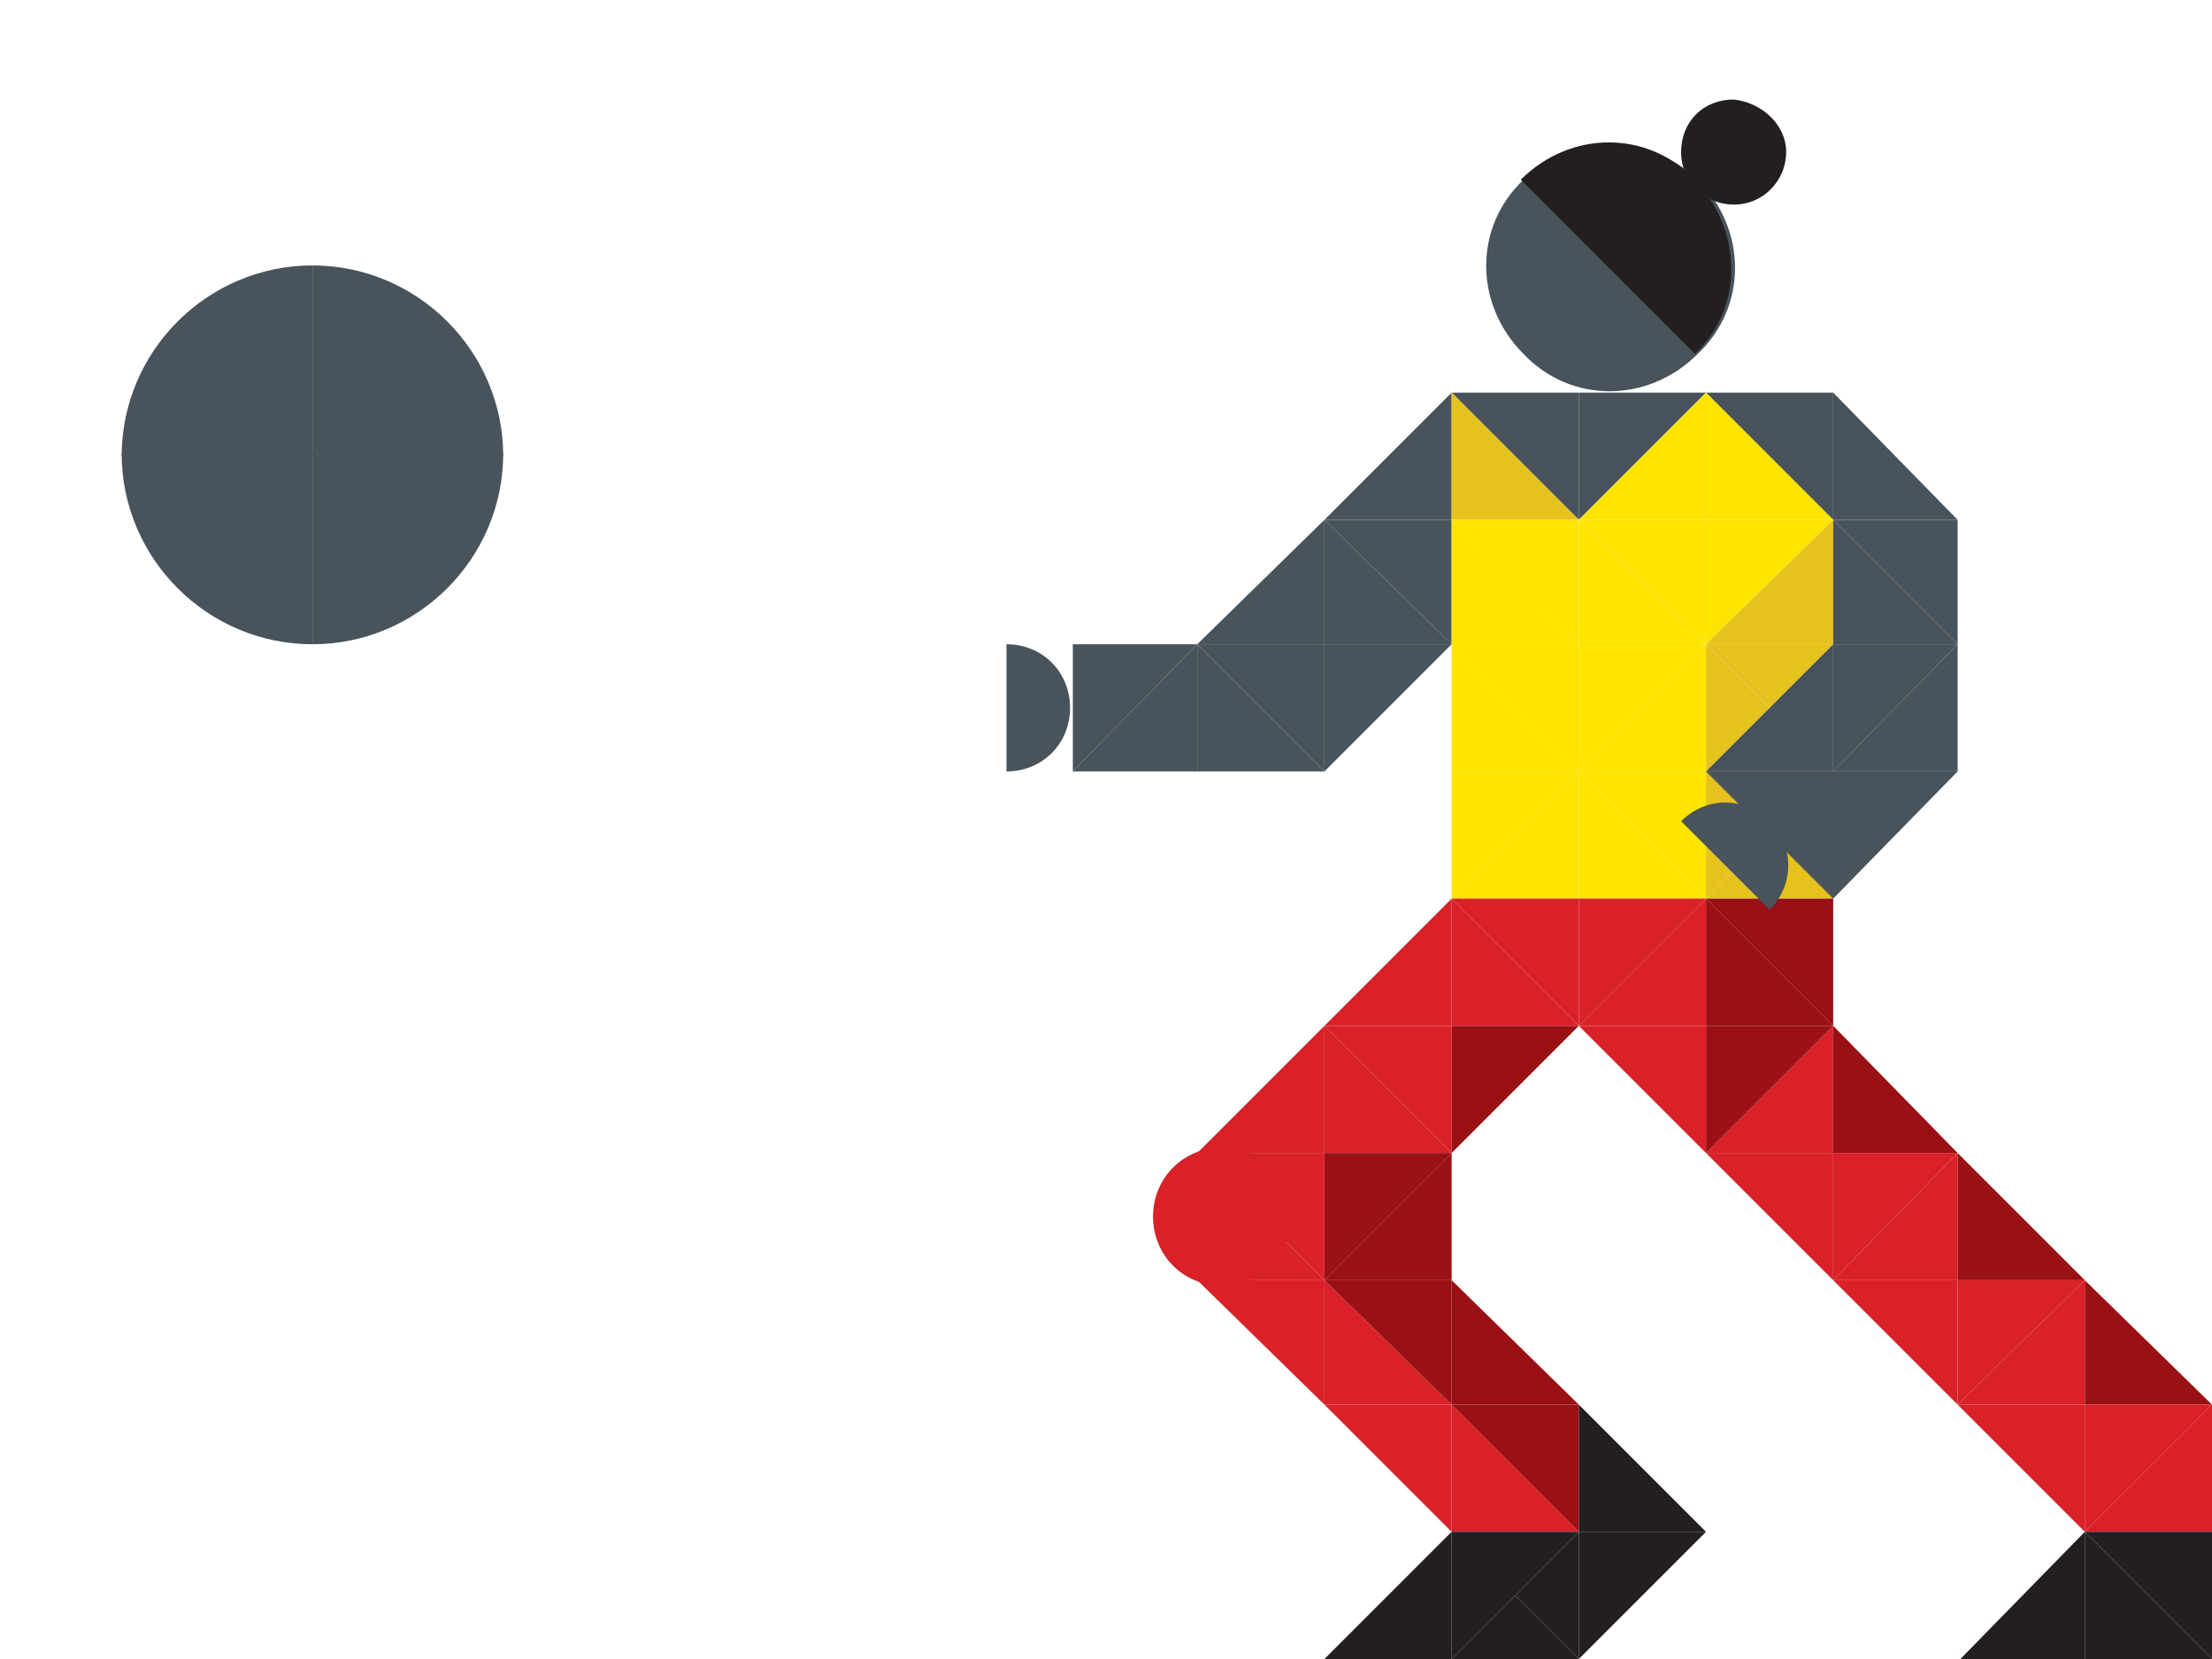 <svg xmlns="http://www.w3.org/2000/svg" viewBox="0 0 80 60">
  <title>Person playing volleyball</title>
  <style type="text/css">.st0{fill-rule:evenodd;clip-rule:evenodd;fill:#48535B;}.st1{fill-rule:evenodd;clip-rule:evenodd;fill:#E6C21F;}.st2{fill-rule:evenodd;clip-rule:evenodd;fill:#FFE400;}.st3{fill-rule:evenodd;clip-rule:evenodd;fill:#DA2128;}.st4{fill-rule:evenodd;clip-rule:evenodd;fill:#991114;}.st5{fill-rule:evenodd;clip-rule:evenodd;fill:#231F20;}</style>
  <g id="Isolation_Mode">
    <polygon class="st0" points="66.3 14.2 61.7 14.2 66.3 18.8"/>
    <polygon class="st0" points="70.8 18.8 66.3 18.8 70.8 23.3"/>
    <polygon class="st0" points="66.3 14.2 66.3 18.8 70.8 18.8"/>
    <polygon class="st0" points="52.5 14.2 47.9 18.8 52.5 18.8"/>
    <polygon class="st0" points="52.5 18.8 47.9 18.8 52.5 23.3"/>
    <polygon class="st0" points="57.1 14.2 52.5 14.2 57.1 18.8"/>
    <polygon class="st1" points="57.1 18.8 52.5 14.2 52.5 18.8"/>
    <polygon class="st2" points="52.5 18.8 52.5 23.3 57.1 23.3"/>
    <polygon class="st2" points="57.1 23.3 52.5 23.3 57.1 27.9"/>
    <polygon class="st2" points="54.8 21.1 57.1 23.3 57.1 18.8 52.5 18.8"/>
    <polygon class="st2" points="57.1 18.8 57.1 23.3 61.7 23.3"/>
    <polygon class="st2" points="57.1 18.8 61.7 23.3 61.7 18.8"/>
    <polygon class="st0" points="57.1 18.8 61.7 14.2 57.1 14.2"/>
    <polygon class="st2" points="61.7 14.2 57.1 18.8 61.7 18.8"/>
    <polygon class="st2" points="61.7 14.2 61.7 18.8 66.3 18.8"/>
    <polygon class="st2" points="66.3 18.8 61.7 18.8 61.7 23.3"/>
    <polygon class="st1" points="66.3 18.8 61.7 23.3 66.3 23.3"/>
    <polygon class="st1" points="66.3 23.3 61.7 23.3 64 25.6"/>
    <polygon class="st1" points="64 25.6 61.7 23.3 61.7 27.9"/>
    <polygon class="st2" points="61.7 27.9 61.7 23.3 57.1 27.9"/>
    <polygon class="st2" points="57.1 27.9 61.7 23.3 57.1 23.3"/>
    <polygon class="st2" points="57.1 27.9 52.5 23.3 57.1 23.3"/>
    <polygon class="st2" points="61.7 32.5 61.7 27.9 57.1 27.9"/>
    <polygon class="st2" points="61.7 32.5 57.1 27.9 57.1 32.5"/>
    <polygon class="st3" points="61.7 32.5 57.1 37.1 61.7 37.1"/>
    <polygon class="st4" points="61.7 32.5 61.7 37.1 66.3 37.1"/>
    <polygon class="st1" points="61.7 32.5 66.3 32.5 66.3 27.9"/>
    <polygon class="st1" points="61.7 32.5 66.3 27.9 64 27.9 61.7 27.9"/>
    <polygon class="st4" points="66.3 32.5 61.7 32.5 66.3 37.1"/>
    <polygon class="st3" points="66.3 37.1 61.7 41.7 66.3 41.7"/>
    <polygon class="st4" points="61.7 41.7 66.3 37.1 61.7 37.1"/>
    <polygon class="st4" points="66.3 37.1 66.3 41.7 70.8 41.7"/>
    <polygon class="st3" points="66.3 41.7 61.7 41.7 66.3 46.3"/>
    <polygon class="st3" points="66.3 41.7 66.3 46.3 70.8 41.7"/>
    <polygon class="st3" points="70.8 41.7 66.3 46.3 70.8 46.3"/>
    <polygon class="st4" points="70.8 41.7 70.8 46.3 75.4 46.3"/>
    <polygon class="st3" points="75.4 46.3 70.8 46.3 70.8 50.8"/>
    <polygon class="st3" points="70.8 50.8 70.8 46.3 66.3 46.3"/>
    <polygon class="st3" points="70.8 50.8 75.4 55.4 75.4 50.8"/>
    <polygon class="st3" points="70.8 50.8 75.4 50.8 75.4 46.3"/>
    <polygon class="st3" points="57.1 37.1 61.7 32.5 57.1 32.5"/>
    <polygon class="st2" points="52.5 32.5 57.1 32.5 57.1 27.9"/>
    <polygon class="st2" points="52.5 32.5 57.1 27.9 52.5 27.9"/>
    <polygon class="st3" points="57.1 37.1 52.5 32.5 52.5 37.1"/>
    <polygon class="st3" points="52.5 37.1 52.5 32.5 47.9 37.1"/>
    <polygon class="st3" points="52.5 37.1 47.9 37.1 52.5 41.7"/>
    <polygon class="st3" points="52.5 41.7 47.9 37.1 47.9 41.7"/>
    <polygon class="st3" points="47.9 41.7 47.9 37.1 43.3 41.7"/>
    <polygon class="st4" points="52.5 37.1 52.5 41.7 57.1 37.1"/>
    <polygon class="st4" points="52.5 41.7 47.9 41.7 47.9 46.3"/>
    <polygon class="st3" points="43.3 46.3 47.9 46.3 43.3 41.7"/>
    <polygon class="st3" points="43.3 41.7 47.9 46.3 47.9 41.7"/>
    <polygon class="st3" points="47.9 46.3 47.9 50.8 52.5 50.8"/>
    <polygon class="st3" points="57.1 37.1 61.7 41.7 61.7 37.1"/>
    <polygon class="st4" points="75.4 46.3 75.4 50.8 80 50.8"/>
    <polygon class="st3" points="80 50.8 75.4 50.8 75.4 55.4"/>
    <polygon class="st3" points="80 50.8 75.4 55.4 80 55.4"/>
    <polygon class="st5" points="80 55.4 75.4 55.4 80 60 80 60"/>
    <polygon class="st5" points="80 60 75.4 55.4 75.4 60"/>
    <polygon class="st4" points="52.5 50.8 52.5 46.3 47.9 46.3"/>
    <polygon class="st4" points="47.9 46.3 52.5 46.3 52.5 41.7"/>
    <polygon class="st3" points="52.5 50.8 52.5 55.4 57.1 55.4"/>
    <polygon class="st4" points="52.5 50.8 57.1 55.4 57.1 50.8"/>
    <polygon class="st4" points="57.1 50.8 52.5 46.3 52.5 50.8"/>
    <polygon class="st3" points="47.9 46.3 43.3 46.3 47.9 50.8"/>
    <polygon class="st3" points="52.5 50.8 47.9 50.8 52.5 55.4"/>
    <polygon class="st5" points="57.1 55.4 52.5 55.4 52.5 60 52.5 60"/>
    <polygon class="st3" points="52.5 32.5 57.1 37.1 57.1 32.5"/>
    <polygon class="st2" points="52.5 27.9 57.1 27.9 52.5 23.3"/>
    <polygon class="st0" points="64 25.6 61.7 27.9 64 27.9 66.3 27.9 66.3 23.3"/>
    <polygon class="st0" points="66.3 18.8 66.3 23.3 70.8 23.3"/>
    <polygon class="st0" points="70.8 23.3 66.3 27.9 70.8 27.9"/>
    <polygon class="st0" points="66.3 27.9 70.8 23.3 66.3 23.3"/>
    <polygon class="st0" points="52.5 23.3 47.9 18.8 47.9 23.3"/>
    <polygon class="st0" points="47.9 27.9 47.9 23.3 43.3 23.3"/>
    <polygon class="st0" points="47.9 27.9 43.3 23.3 43.3 27.9"/>
    <polygon class="st0" points="43.3 27.9 43.3 23.3 38.8 27.9"/>
    <polygon class="st0" points="38.8 27.9 43.3 23.3 38.8 23.3"/>
    <polygon class="st0" points="47.9 23.3 47.9 27.9 52.5 23.3"/>
    <polygon class="st0" points="66.3 32.5 70.8 27.9 61.7 27.9"/>
    <polygon class="st0" points="47.9 23.3 47.9 18.8 43.3 23.3"/>
    <path class="st0" d="M11.3,16.4V9.6c3.8,0,6.9,3.1,6.9,6.9H11.3z"/>
    <path class="st0" d="m11.3 16.4v-6.8c-3.8 0-6.9 3.1-6.9 6.9h6.9z"/>
    <path class="st0" d="m11.3 16.4v6.9c3.8 0 6.9-3.1 6.9-6.9h-6.9z"/>
    <path class="st0" d="m11.3 16.4v6.9c-3.8 0-6.9-3.1-6.9-6.9h6.9z"/>
    <path class="st0" d="m61.4 6.5c1.8 1.8 1.8 4.6 0 6.3-1.8 1.8-4.6 1.8-6.3 0-1.8-1.8-1.8-4.6 0-6.3s4.5-1.7 6.3 0"/>
    <path class="st5" d="m58.2 9.7-3.2-3.2c1.8-1.8 4.6-1.8 6.3 0s1.8 4.6 0 6.3l-3.1-3.1z"/>
    <path class="st0" d="m36.4 25.6v-2.3c1.3 0 2.3 1 2.3 2.3s-1 2.3-2.3 2.3v-2.3z"/>
    <path class="st0" d="m62.4 31.3-1.6-1.6c0.9-0.9 2.3-0.9 3.2 0s0.9 2.3 0 3.2l-1.6-1.6z"/>
    <polygon class="st5" points="57.1 55.4 57.1 50.8 61.7 55.4"/>
    <polygon class="st5" points="57.1 55.4 61.7 55.4 57.1 60 57.1 60"/>
    <polygon class="st5" points="57.1 55.4 57.1 60 57.1 60 54.8 57.7"/>
    <polygon class="st5" points="54.8 57.7 57.1 60 52.5 60"/>
    <polygon class="st5" points="52.5 55.4 52.5 60 47.9 60 47.9 60"/>
    <polygon class="st5" points="70.9 60 75.4 55.4 75.4 60"/>
    <path class="st5" d="m64.6 5.5c0 1-0.8 1.9-1.9 1.9-1 0-1.9-0.8-1.9-1.9s0.8-1.9 1.9-1.9c1 0.1 1.9 0.9 1.9 1.9"/>
    <path class="st3" d="m46.7 44c0 1.4-1.1 2.5-2.5 2.5s-2.5-1.1-2.5-2.5 1.1-2.5 2.5-2.5 2.5 1.1 2.5 2.5"/>
  </g>
</svg>
